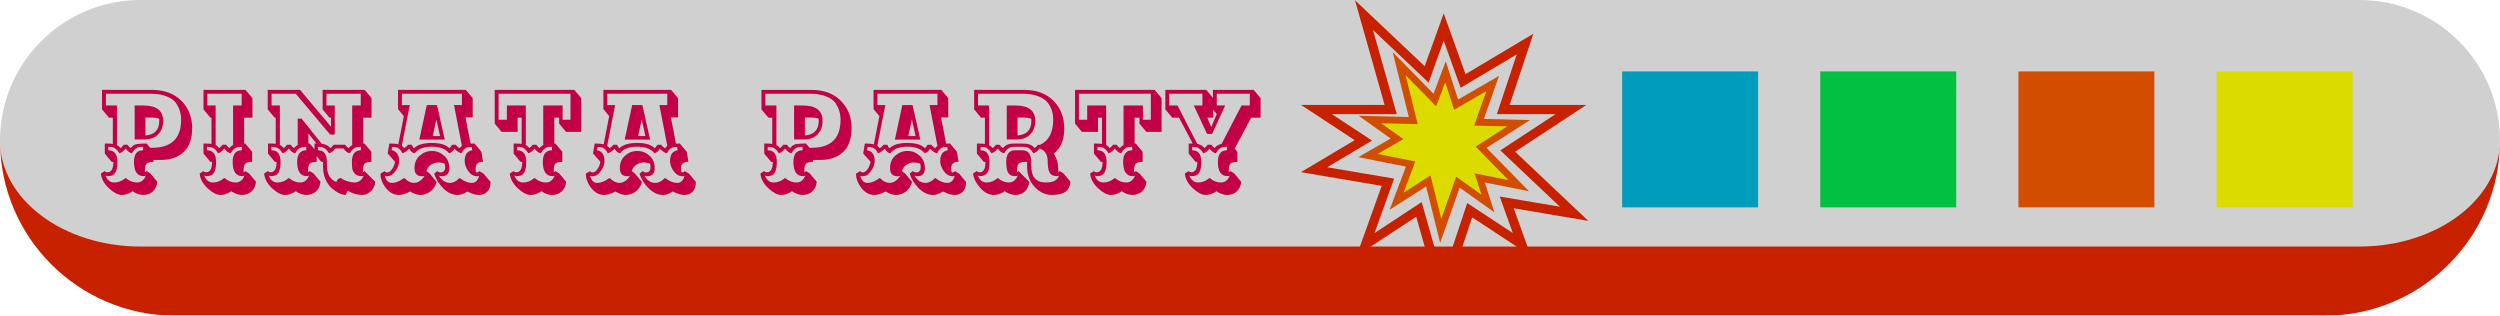 <svg width="1085" height="137" viewBox="0 0 1085 137" fill="none" xmlns="http://www.w3.org/2000/svg">
<mask id="path-1-outside-1_1532_1027" maskUnits="userSpaceOnUse" x="0" y="0" width="1085" height="137" fill="black">
<rect fill="white" width="1085" height="137"/>
<path d="M0 61C0 27.311 27.311 0 61 0H1024C1057.69 0 1085 27.311 1085 61V61C1085 94.689 1057.69 122 1024 122H61C27.311 122 0 94.689 0 61V61Z"/>
</mask>
<path d="M0 61C0 27.311 27.311 0 61 0H1024C1057.69 0 1085 27.311 1085 61V61C1085 94.689 1057.69 122 1024 122H61C27.311 122 0 94.689 0 61V61Z" fill="#D0D0D0"/>
<path d="M0 0H1085H0ZM1085 61C1085 102.974 1050.97 137 1009 137H76C34.026 137 0 102.974 0 61C0 86.405 27.311 107 61 107H1024C1057.69 107 1085 86.405 1085 61ZM0 122V0V122ZM1085 0V122V0Z" fill="#C72100" mask="url(#path-1-outside-1_1532_1027)"/>
<path d="M78.72 43.74C81.84 46.9 83.4 50.82 83.4 55.5C83.4 60.18 82.16 63.68 79.68 66C77.24 68.28 73.88 69.42 69.6 69.42H66.6V70.26C65.04 70.26 64.02 70.54 63.54 71.1C63.1 71.66 62.88 72.56 62.88 73.8V74.7C63.16 74.7 63.4 74.54 63.6 74.22L65.28 75.3L68.28 78.9C68.04 80.78 67.36 82.2 66.24 83.16C65.12 84.12 63.76 84.6 62.16 84.6C60.6 84.6 59.06 84.06 57.54 82.98C56.02 84.06 54.44 84.6 52.8 84.6C51.2 84.6 49.36 83.64 47.28 81.72C45.2 79.8 44.04 77.66 43.8 75.3L45.48 74.22C45.64 74.58 46.02 74.76 46.62 74.76C48.34 74.76 49.2 73.26 49.2 70.26H48.48L45.48 66.66V62.28C47.12 62.28 48.28 62.34 48.96 62.46V51.06H47.28L44.28 47.46V39H65.82C71.3 39 75.6 40.58 78.72 43.74ZM52.32 64.26C52.72 64.02 53.2 63.54 53.76 62.82H55.32C55.84 63.54 56.32 64.02 56.76 64.26C57.44 63.34 58.24 62.78 59.16 62.58C60.12 62.38 61.6 62.28 63.6 62.28L65.16 64.14H66.06C74.42 64.14 78.6 60.06 78.6 51.9C78.6 49.42 77.92 47.1 76.56 44.94C75.72 43.66 74.34 42.64 72.42 41.88C70.54 41.08 68.2 40.68 65.4 40.68H45.96V45.78H50.76V62.94C51.32 63.22 51.84 63.66 52.32 64.26ZM58.44 45.78H62.22C67.94 45.78 70.8 48 70.8 52.44C70.8 54.8 70.1 56.74 68.7 58.26C67.34 59.78 65.2 60.54 62.28 60.54H58.44V45.78ZM54.72 77.34C56.16 78.58 57.74 79.2 59.46 79.2C61.22 79.2 62.5 78.2 63.3 76.2C63.02 76.36 62.7 76.44 62.34 76.44C59.54 76.44 58.14 74.38 58.14 70.26C58.14 66.9 59.46 65.22 62.1 65.22V63.72C61.34 63.72 60.76 63.76 60.36 63.84C59.96 63.88 59.46 64.12 58.86 64.56C58.26 65 57.72 65.66 57.24 66.54C56.28 66.34 55.38 65.64 54.54 64.44C53.7 65.52 52.8 66.22 51.84 66.54C51.32 65.66 50.76 65 50.16 64.56C49.56 64.12 49.06 63.88 48.66 63.84C48.26 63.76 47.7 63.72 46.98 63.72V65.22C49.62 65.22 50.94 66.9 50.94 70.26C50.94 73.3 50.3 75.2 49.02 75.96C48.42 76.28 47.66 76.44 46.74 76.44L45.78 76.2C46.58 78.2 47.84 79.2 49.56 79.2C51.32 79.2 52.92 78.58 54.36 77.34H54.72ZM65.04 51H63.12V58.8C67.12 58.48 69.12 56.36 69.12 52.44L69.06 51.54C68.3 51.18 66.96 51 65.04 51ZM109.553 51.06H105.953V62.28H106.433L109.433 65.88V70.26C107.873 70.26 106.853 70.54 106.373 71.1C105.933 71.66 105.713 72.56 105.713 73.8V74.7C105.993 74.7 106.233 74.54 106.433 74.22L108.113 75.3L111.113 78.9C110.873 80.78 110.193 82.2 109.073 83.16C107.953 84.12 106.593 84.6 104.993 84.6C103.433 84.6 101.893 84.06 100.373 82.98C98.853 84.06 97.273 84.6 95.633 84.6C94.033 84.6 92.193 83.64 90.113 81.72C88.033 79.8 86.873 77.66 86.633 75.3L88.313 74.22C88.473 74.58 88.853 74.76 89.453 74.76C91.173 74.76 92.033 73.26 92.033 70.26H91.313L88.313 66.66V62.28C89.953 62.28 91.113 62.34 91.793 62.46V51.06H91.313L88.313 47.46V39H106.553L109.553 42.6V51.06ZM95.153 64.26C95.553 64.02 96.033 63.54 96.593 62.82H98.153C98.673 63.54 99.153 64.02 99.593 64.26C99.993 63.7 100.513 63.26 101.153 62.94V45.78H104.873V40.68H89.993V45.78H93.593V62.94C94.153 63.22 94.673 63.66 95.153 64.26ZM97.553 77.34C98.993 78.58 100.573 79.2 102.293 79.2C104.053 79.2 105.333 78.2 106.133 76.2C105.853 76.36 105.533 76.44 105.173 76.44C102.373 76.44 100.973 74.38 100.973 70.26C100.973 66.9 102.293 65.22 104.933 65.22V63.72C104.173 63.72 103.593 63.76 103.193 63.84C102.793 63.88 102.293 64.12 101.693 64.56C101.093 65 100.553 65.66 100.073 66.54C99.113 66.34 98.213 65.64 97.373 64.44C96.533 65.52 95.633 66.22 94.673 66.54C94.153 65.66 93.593 65 92.993 64.56C92.393 64.12 91.893 63.88 91.493 63.84C91.093 63.76 90.533 63.72 89.813 63.72V65.22C92.453 65.22 93.773 66.9 93.773 70.26C93.773 73.3 93.133 75.2 91.853 75.96C91.253 76.28 90.493 76.44 89.573 76.44L88.613 76.2C89.413 78.2 90.673 79.2 92.393 79.2C94.153 79.2 95.753 78.58 97.193 77.34H97.553ZM151.167 82.8C150.647 83.04 150.307 83.64 150.147 84.6C148.307 84.6 146.267 83.64 144.027 81.72C142.947 80.8 142.027 79.5 141.267 77.82C140.547 76.1 140.187 74.2 140.187 72.12V70.26H139.467L137.427 67.8V70.26C135.867 70.26 134.847 70.54 134.367 71.1C133.927 71.66 133.707 72.56 133.707 73.8V74.7C133.987 74.7 134.227 74.54 134.427 74.22L136.107 75.3L139.107 78.9C138.867 80.78 138.187 82.2 137.067 83.16C135.947 84.12 134.587 84.6 132.987 84.6C131.427 84.6 129.887 84.06 128.367 82.98C126.847 84.06 125.267 84.6 123.627 84.6C122.027 84.6 120.187 83.64 118.107 81.72C116.027 79.8 114.867 77.66 114.627 75.3L116.307 74.22C116.467 74.58 116.847 74.76 117.447 74.76C119.167 74.76 120.027 73.26 120.027 70.26H119.307L116.307 66.66V62.28C117.907 62.28 119.027 62.32 119.667 62.4V51.06H119.187L116.187 47.46V39H130.227L143.667 55.02V51.06H143.007L140.007 47.46V39H158.247L161.247 42.6V51.06H157.647V62.28H158.187L161.187 65.88V70.26C159.627 70.26 158.627 70.54 158.187 71.1C157.747 71.66 157.527 72.56 157.527 73.8V74.7C157.807 74.62 158.027 74.46 158.187 74.22L162.867 78.9C162.627 80.78 161.927 82.2 160.767 83.16C159.647 84.12 158.487 84.6 157.287 84.6C156.087 84.6 154.927 84.42 153.807 84.06C152.687 83.74 151.807 83.32 151.167 82.8ZM123.147 64.26C123.547 64.02 124.027 63.54 124.587 62.82H126.147C126.667 63.54 127.147 64.02 127.587 64.26C128.027 63.7 128.567 63.26 129.207 62.94V51.48H130.887L139.647 62.4C141.287 62.6 142.527 63.22 143.367 64.26C143.767 64.02 144.247 63.54 144.807 62.82H149.787C150.307 63.54 150.807 64.02 151.287 64.26C151.807 63.7 152.327 63.28 152.847 63V45.78H156.567V40.68H141.687V45.78H145.287V58.38H143.247L128.367 40.68H117.867V45.78H121.467V62.88C122.107 63.2 122.667 63.66 123.147 64.26ZM153.747 79.2C155.707 79.2 157.067 78.2 157.827 76.2C157.587 76.36 157.287 76.44 156.927 76.44C155.727 76.44 154.787 76.12 154.107 75.48C153.467 74.8 153.067 74.08 152.907 73.32C152.787 72.52 152.727 71.5 152.727 70.26C152.727 66.9 154.027 65.22 156.627 65.22V63.72C155.907 63.72 155.347 63.76 154.947 63.84C154.587 63.88 154.087 64.12 153.447 64.56C152.847 65 152.287 65.66 151.767 66.54C150.807 66.34 149.907 65.64 149.067 64.44H145.527C144.687 65.56 143.787 66.26 142.827 66.54C142.307 65.66 141.747 65 141.147 64.56C140.547 64.12 140.047 63.88 139.647 63.84C139.287 63.76 138.747 63.72 138.027 63.72V65.22C140.587 65.22 141.867 66.9 141.867 70.26V71.82C141.867 74.94 142.887 77.16 144.927 78.48C145.327 78.72 145.687 78.88 146.007 78.96C146.327 77.84 146.987 77.28 147.987 77.28C148.667 77.84 149.607 78.3 150.807 78.66C152.007 79.02 152.987 79.2 153.747 79.2ZM125.547 77.34C126.987 78.58 128.567 79.2 130.287 79.2C132.047 79.2 133.327 78.2 134.127 76.2C133.847 76.36 133.527 76.44 133.167 76.44C130.367 76.44 128.967 74.38 128.967 70.26C128.967 66.9 130.287 65.22 132.927 65.22V63.72C132.167 63.72 131.587 63.76 131.187 63.84C130.787 63.88 130.287 64.12 129.687 64.56C129.087 65 128.547 65.66 128.067 66.54C127.107 66.34 126.207 65.64 125.367 64.44C124.527 65.52 123.627 66.22 122.667 66.54C122.147 65.66 121.587 65 120.987 64.56C120.387 64.12 119.887 63.88 119.487 63.84C119.087 63.76 118.527 63.72 117.807 63.72V65.22C120.447 65.22 121.767 66.9 121.767 70.26C121.767 73.3 121.127 75.2 119.847 75.96C119.247 76.28 118.487 76.44 117.567 76.44L116.607 76.2C117.407 78.2 118.667 79.2 120.387 79.2C122.147 79.2 123.747 78.58 125.187 77.34H125.547ZM133.827 62.28H134.427L136.467 64.74V62.28H137.307L133.827 57.9V62.28ZM172.746 39H202.146L205.146 42.6V50.94H202.026L204.246 62.34C204.606 62.3 205.166 62.28 205.926 62.28L208.926 65.88L209.646 70.2C207.486 70.2 206.406 71.16 206.406 73.08C206.406 74.24 206.546 74.82 206.826 74.82C207.506 74.82 207.886 74.62 207.966 74.22L209.886 75.36L212.886 78.96C212.886 80.88 212.406 82.3 211.446 83.22C210.526 84.14 209.326 84.6 207.846 84.6C206.406 84.6 204.746 84.1 202.866 83.1C201.386 84.1 199.946 84.6 198.546 84.6C196.346 84.6 194.266 83.62 192.306 81.66C190.386 79.7 189.086 77.6 188.406 75.36L189.846 74.22C190.166 74.62 190.626 74.82 191.226 74.82C192.546 74.82 193.206 74.04 193.206 72.48L193.026 71.1C192.266 70.7 191.326 70.5 190.206 70.5C189.126 70.5 188.086 70.82 187.086 71.46C186.086 72.1 185.406 73.02 185.046 74.22L186.486 75.36L189.486 78.96C188.926 80.84 187.986 82.24 186.666 83.16C185.386 84.12 184.006 84.6 182.526 84.6C181.086 84.6 179.566 84.1 177.966 83.1C176.166 84.1 174.506 84.6 172.986 84.6C170.906 84.6 169.066 83.6 167.466 81.6C165.906 79.6 165.126 77.52 165.126 75.36L166.986 74.22C167.066 74.62 167.446 74.82 168.126 74.82C168.846 74.82 169.526 74.34 170.166 73.38C170.846 72.42 171.266 71.36 171.426 70.2L168.246 66.6L168.966 62.28C170.686 62.28 171.986 62.4 172.866 62.64L175.266 50.4L172.746 47.34V39ZM195.006 64.32C195.366 64.04 195.766 63.54 196.206 62.82H197.766C198.406 63.58 198.986 64.08 199.506 64.32C199.666 64.04 199.986 63.7 200.466 63.3L197.046 45.6H200.466V40.68H174.426V45.6H177.846L174.366 63.3C174.846 63.66 175.206 64 175.446 64.32C175.926 64.04 176.486 63.54 177.126 62.82H178.686C179.006 63.58 179.346 64.08 179.706 64.32C181.226 62.8 183.786 62.04 187.386 62.04C191.026 62.04 193.566 62.8 195.006 64.32ZM199.686 77.34C201.446 78.7 203.126 79.38 204.726 79.38C206.366 79.38 207.446 78.34 207.966 76.26C207.766 76.42 207.486 76.5 207.126 76.5C205.606 76.5 204.306 75.76 203.226 74.28C202.186 72.76 201.666 71.32 201.666 69.96C201.666 67.12 202.766 65.54 204.966 65.22L204.726 63.78C203.966 63.78 203.386 63.82 202.986 63.9C202.626 63.94 202.186 64.18 201.666 64.62C201.146 65.02 200.706 65.66 200.346 66.54C199.426 66.38 198.386 65.7 197.226 64.5C196.946 65.02 196.606 65.46 196.206 65.82C195.846 66.14 195.426 66.38 194.946 66.54C193.386 64.62 190.866 63.66 187.386 63.66C183.906 63.66 181.426 64.62 179.946 66.54C179.026 66.38 178.246 65.7 177.606 64.5C176.646 65.54 175.646 66.22 174.606 66.54C174.246 65.66 173.786 65.02 173.226 64.62C172.706 64.18 172.246 63.94 171.846 63.9C171.446 63.82 170.886 63.78 170.166 63.78L169.926 65.22C171.046 65.38 171.866 65.86 172.386 66.66C172.946 67.42 173.226 68.5 173.226 69.9C173.226 71.3 172.686 72.76 171.606 74.28C170.566 75.76 169.306 76.5 167.826 76.5L166.986 76.26C167.506 78.34 168.546 79.38 170.106 79.38C171.706 79.38 173.406 78.7 175.206 77.34H175.566C176.926 78.7 178.286 79.38 179.646 79.38C181.446 79.38 183.006 78.34 184.326 76.26C184.006 76.42 183.646 76.5 183.246 76.5C181.006 76.5 179.886 75.34 179.886 73.02C179.886 70.7 180.646 68.88 182.166 67.56C183.686 66.2 185.446 65.52 187.446 65.52C189.446 65.52 191.206 66.2 192.726 67.56C194.246 68.88 195.006 70.7 195.006 73.02C195.006 75.34 193.886 76.5 191.646 76.5L190.506 76.26C191.786 78.34 193.366 79.38 195.246 79.38C196.646 79.38 198.006 78.7 199.326 77.34H199.686ZM181.986 60.6L185.226 45.6H189.666L193.026 60.6H181.986ZM189.366 51.9L187.806 59.04H190.986L189.366 51.9ZM240.565 51.06V62.28H241.045L244.045 65.88V70.26C242.485 70.26 241.465 70.54 240.985 71.1C240.545 71.66 240.325 72.56 240.325 73.8V74.7C240.605 74.7 240.845 74.54 241.045 74.22L242.725 75.3L245.725 78.9C245.485 80.78 244.805 82.2 243.685 83.16C242.565 84.12 241.205 84.6 239.605 84.6C238.045 84.6 236.505 84.06 234.985 82.98C233.465 84.06 231.885 84.6 230.245 84.6C228.645 84.6 226.805 83.64 224.725 81.72C222.645 79.8 221.485 77.66 221.245 75.3L222.925 74.22C223.085 74.58 223.465 74.76 224.065 74.76C225.785 74.76 226.645 73.26 226.645 70.26H225.925L222.925 66.66V62.28C224.565 62.28 225.725 62.34 226.405 62.46V51.06H224.665V57.24H217.705L214.705 53.64V39H249.265L252.265 42.6V57.24H245.665L242.665 53.64V51.06H240.565ZM229.765 64.26C230.165 64.02 230.645 63.54 231.205 62.82H232.765C233.285 63.54 233.765 64.02 234.205 64.26C234.605 63.7 235.125 63.26 235.765 62.94V45.78H244.165V51.96H247.585V40.68H216.385V51.96H219.985V45.78H228.205V62.94C228.765 63.22 229.285 63.66 229.765 64.26ZM232.165 77.34C233.605 78.58 235.185 79.2 236.905 79.2C238.665 79.2 239.945 78.2 240.745 76.2C240.465 76.36 240.145 76.44 239.785 76.44C236.985 76.44 235.585 74.38 235.585 70.26C235.585 66.9 236.905 65.22 239.545 65.22V63.72C238.785 63.72 238.205 63.76 237.805 63.84C237.405 63.88 236.905 64.12 236.305 64.56C235.705 65 235.165 65.66 234.685 66.54C233.725 66.34 232.825 65.64 231.985 64.44C231.145 65.52 230.245 66.22 229.285 66.54C228.765 65.66 228.205 65 227.605 64.56C227.005 64.12 226.505 63.88 226.105 63.84C225.705 63.76 225.145 63.72 224.425 63.72V65.22C227.065 65.22 228.385 66.9 228.385 70.26C228.385 73.3 227.745 75.2 226.465 75.96C225.865 76.28 225.105 76.44 224.185 76.44L223.225 76.2C224.025 78.2 225.285 79.2 227.005 79.2C228.765 79.2 230.365 78.58 231.805 77.34H232.165ZM261.875 39H291.275L294.275 42.6V50.94H291.155L293.375 62.34C293.735 62.3 294.295 62.28 295.055 62.28L298.055 65.88L298.775 70.2C296.615 70.2 295.535 71.16 295.535 73.08C295.535 74.24 295.675 74.82 295.955 74.82C296.635 74.82 297.015 74.62 297.095 74.22L299.015 75.36L302.015 78.96C302.015 80.88 301.535 82.3 300.575 83.22C299.655 84.14 298.455 84.6 296.975 84.6C295.535 84.6 293.875 84.1 291.995 83.1C290.515 84.1 289.075 84.6 287.675 84.6C285.475 84.6 283.395 83.62 281.435 81.66C279.515 79.7 278.215 77.6 277.535 75.36L278.975 74.22C279.295 74.62 279.755 74.82 280.355 74.82C281.675 74.82 282.335 74.04 282.335 72.48L282.155 71.1C281.395 70.7 280.455 70.5 279.335 70.5C278.255 70.5 277.215 70.82 276.215 71.46C275.215 72.1 274.535 73.02 274.175 74.22L275.615 75.36L278.615 78.96C278.055 80.84 277.115 82.24 275.795 83.16C274.515 84.12 273.135 84.6 271.655 84.6C270.215 84.6 268.695 84.1 267.095 83.1C265.295 84.1 263.635 84.6 262.115 84.6C260.035 84.6 258.195 83.6 256.595 81.6C255.035 79.6 254.255 77.52 254.255 75.36L256.115 74.22C256.195 74.62 256.575 74.82 257.255 74.82C257.975 74.82 258.655 74.34 259.295 73.38C259.975 72.42 260.395 71.36 260.555 70.2L257.375 66.6L258.095 62.28C259.815 62.28 261.115 62.4 261.995 62.64L264.395 50.4L261.875 47.34V39ZM284.135 64.32C284.495 64.04 284.895 63.54 285.335 62.82H286.895C287.535 63.58 288.115 64.08 288.635 64.32C288.795 64.04 289.115 63.7 289.595 63.3L286.175 45.6H289.595V40.68H263.555V45.6H266.975L263.495 63.3C263.975 63.66 264.335 64 264.575 64.32C265.055 64.04 265.615 63.54 266.255 62.82H267.815C268.135 63.58 268.475 64.08 268.835 64.32C270.355 62.8 272.915 62.04 276.515 62.04C280.155 62.04 282.695 62.8 284.135 64.32ZM288.815 77.34C290.575 78.7 292.255 79.38 293.855 79.38C295.495 79.38 296.575 78.34 297.095 76.26C296.895 76.42 296.615 76.5 296.255 76.5C294.735 76.5 293.435 75.76 292.355 74.28C291.315 72.76 290.795 71.32 290.795 69.96C290.795 67.12 291.895 65.54 294.095 65.22L293.855 63.78C293.095 63.78 292.515 63.82 292.115 63.9C291.755 63.94 291.315 64.18 290.795 64.62C290.275 65.02 289.835 65.66 289.475 66.54C288.555 66.38 287.515 65.7 286.355 64.5C286.075 65.02 285.735 65.46 285.335 65.82C284.975 66.14 284.555 66.38 284.075 66.54C282.515 64.62 279.995 63.66 276.515 63.66C273.035 63.66 270.555 64.62 269.075 66.54C268.155 66.38 267.375 65.7 266.735 64.5C265.775 65.54 264.775 66.22 263.735 66.54C263.375 65.66 262.915 65.02 262.355 64.62C261.835 64.18 261.375 63.94 260.975 63.9C260.575 63.82 260.015 63.78 259.295 63.78L259.055 65.22C260.175 65.38 260.995 65.86 261.515 66.66C262.075 67.42 262.355 68.5 262.355 69.9C262.355 71.3 261.815 72.76 260.735 74.28C259.695 75.76 258.435 76.5 256.955 76.5L256.115 76.26C256.635 78.34 257.675 79.38 259.235 79.38C260.835 79.38 262.535 78.7 264.335 77.34H264.695C266.055 78.7 267.415 79.38 268.775 79.38C270.575 79.38 272.135 78.34 273.455 76.26C273.135 76.42 272.775 76.5 272.375 76.5C270.135 76.5 269.015 75.34 269.015 73.02C269.015 70.7 269.775 68.88 271.295 67.56C272.815 66.2 274.575 65.52 276.575 65.52C278.575 65.52 280.335 66.2 281.855 67.56C283.375 68.88 284.135 70.7 284.135 73.02C284.135 75.34 283.015 76.5 280.775 76.5L279.635 76.26C280.915 78.34 282.495 79.38 284.375 79.38C285.775 79.38 287.135 78.7 288.455 77.34H288.815ZM271.115 60.6L274.355 45.6H278.795L282.155 60.6H271.115ZM278.495 51.9L276.935 59.04H280.115L278.495 51.9ZM364.919 43.74C368.039 46.9 369.599 50.82 369.599 55.5C369.599 60.18 368.359 63.68 365.879 66C363.439 68.28 360.079 69.42 355.799 69.42H352.799V70.26C351.239 70.26 350.219 70.54 349.739 71.1C349.299 71.66 349.079 72.56 349.079 73.8V74.7C349.359 74.7 349.599 74.54 349.799 74.22L351.479 75.3L354.479 78.9C354.239 80.78 353.559 82.2 352.439 83.16C351.319 84.12 349.959 84.6 348.359 84.6C346.799 84.6 345.259 84.06 343.739 82.98C342.219 84.06 340.639 84.6 338.999 84.6C337.399 84.6 335.559 83.64 333.479 81.72C331.399 79.8 330.239 77.66 329.999 75.3L331.679 74.22C331.839 74.58 332.219 74.76 332.819 74.76C334.539 74.76 335.399 73.26 335.399 70.26H334.679L331.679 66.66V62.28C333.319 62.28 334.479 62.34 335.159 62.46V51.06H333.479L330.479 47.46V39H352.019C357.499 39 361.799 40.58 364.919 43.74ZM338.519 64.26C338.919 64.02 339.399 63.54 339.959 62.82H341.519C342.039 63.54 342.519 64.02 342.959 64.26C343.639 63.34 344.439 62.78 345.359 62.58C346.319 62.38 347.799 62.28 349.799 62.28L351.359 64.14H352.259C360.619 64.14 364.799 60.06 364.799 51.9C364.799 49.42 364.119 47.1 362.759 44.94C361.919 43.66 360.539 42.64 358.619 41.88C356.739 41.08 354.399 40.68 351.599 40.68H332.159V45.78H336.959V62.94C337.519 63.22 338.039 63.66 338.519 64.26ZM344.639 45.78H348.419C354.139 45.78 356.999 48 356.999 52.44C356.999 54.8 356.299 56.74 354.899 58.26C353.539 59.78 351.399 60.54 348.479 60.54H344.639V45.78ZM340.919 77.34C342.359 78.58 343.939 79.2 345.659 79.2C347.419 79.2 348.699 78.2 349.499 76.2C349.219 76.36 348.899 76.44 348.539 76.44C345.739 76.44 344.339 74.38 344.339 70.26C344.339 66.9 345.659 65.22 348.299 65.22V63.72C347.539 63.72 346.959 63.76 346.559 63.84C346.159 63.88 345.659 64.12 345.059 64.56C344.459 65 343.919 65.66 343.439 66.54C342.479 66.34 341.579 65.64 340.739 64.44C339.899 65.52 338.999 66.22 338.039 66.54C337.519 65.66 336.959 65 336.359 64.56C335.759 64.12 335.259 63.88 334.859 63.84C334.459 63.76 333.899 63.72 333.179 63.72V65.22C335.819 65.22 337.139 66.9 337.139 70.26C337.139 73.3 336.499 75.2 335.219 75.96C334.619 76.28 333.859 76.44 332.939 76.44L331.979 76.2C332.779 78.2 334.039 79.2 335.759 79.2C337.519 79.2 339.119 78.58 340.559 77.34H340.919ZM351.239 51H349.319V58.8C353.319 58.48 355.319 56.36 355.319 52.44L355.259 51.54C354.499 51.18 353.159 51 351.239 51ZM379.132 39H408.532L411.532 42.6V50.94H408.412L410.632 62.34C410.992 62.3 411.552 62.28 412.312 62.28L415.312 65.88L416.032 70.2C413.872 70.2 412.792 71.16 412.792 73.08C412.792 74.24 412.932 74.82 413.212 74.82C413.892 74.82 414.272 74.62 414.352 74.22L416.272 75.36L419.272 78.96C419.272 80.88 418.792 82.3 417.832 83.22C416.912 84.14 415.712 84.6 414.232 84.6C412.792 84.6 411.132 84.1 409.252 83.1C407.772 84.1 406.332 84.6 404.932 84.6C402.732 84.6 400.652 83.62 398.692 81.66C396.772 79.7 395.472 77.6 394.792 75.36L396.232 74.22C396.552 74.62 397.012 74.82 397.612 74.82C398.932 74.82 399.592 74.04 399.592 72.48L399.412 71.1C398.652 70.7 397.712 70.5 396.592 70.5C395.512 70.5 394.472 70.82 393.472 71.46C392.472 72.1 391.792 73.02 391.432 74.22L392.872 75.36L395.872 78.96C395.312 80.84 394.372 82.24 393.052 83.16C391.772 84.12 390.392 84.6 388.912 84.6C387.472 84.6 385.952 84.1 384.352 83.1C382.552 84.1 380.892 84.6 379.372 84.6C377.292 84.6 375.452 83.6 373.852 81.6C372.292 79.6 371.512 77.52 371.512 75.36L373.372 74.22C373.452 74.62 373.832 74.82 374.512 74.82C375.232 74.82 375.912 74.34 376.552 73.38C377.232 72.42 377.652 71.36 377.812 70.2L374.632 66.6L375.352 62.28C377.072 62.28 378.372 62.4 379.252 62.64L381.652 50.4L379.132 47.34V39ZM401.392 64.32C401.752 64.04 402.152 63.54 402.592 62.82H404.152C404.792 63.58 405.372 64.08 405.892 64.32C406.052 64.04 406.372 63.7 406.852 63.3L403.432 45.6H406.852V40.68H380.812V45.6H384.232L380.752 63.3C381.232 63.66 381.592 64 381.832 64.32C382.312 64.04 382.872 63.54 383.512 62.82H385.072C385.392 63.58 385.732 64.08 386.092 64.32C387.612 62.8 390.172 62.04 393.772 62.04C397.412 62.04 399.952 62.8 401.392 64.32ZM406.072 77.34C407.832 78.7 409.512 79.38 411.112 79.38C412.752 79.38 413.832 78.34 414.352 76.26C414.152 76.42 413.872 76.5 413.512 76.5C411.992 76.5 410.692 75.76 409.612 74.28C408.572 72.76 408.052 71.32 408.052 69.96C408.052 67.12 409.152 65.54 411.352 65.22L411.112 63.78C410.352 63.78 409.772 63.82 409.372 63.9C409.012 63.94 408.572 64.18 408.052 64.62C407.532 65.02 407.092 65.66 406.732 66.54C405.812 66.38 404.772 65.7 403.612 64.5C403.332 65.02 402.992 65.46 402.592 65.82C402.232 66.14 401.812 66.38 401.332 66.54C399.772 64.62 397.252 63.66 393.772 63.66C390.292 63.66 387.812 64.62 386.332 66.54C385.412 66.38 384.632 65.7 383.992 64.5C383.032 65.54 382.032 66.22 380.992 66.54C380.632 65.66 380.172 65.02 379.612 64.62C379.092 64.18 378.632 63.94 378.232 63.9C377.832 63.82 377.272 63.78 376.552 63.78L376.312 65.22C377.432 65.38 378.252 65.86 378.772 66.66C379.332 67.42 379.612 68.5 379.612 69.9C379.612 71.3 379.072 72.76 377.992 74.28C376.952 75.76 375.692 76.5 374.212 76.5L373.372 76.26C373.892 78.34 374.932 79.38 376.492 79.38C378.092 79.38 379.792 78.7 381.592 77.34H381.952C383.312 78.7 384.672 79.38 386.032 79.38C387.832 79.38 389.392 78.34 390.712 76.26C390.392 76.42 390.032 76.5 389.632 76.5C387.392 76.5 386.272 75.34 386.272 73.02C386.272 70.7 387.032 68.88 388.552 67.56C390.072 66.2 391.832 65.52 393.832 65.52C395.832 65.52 397.592 66.2 399.112 67.56C400.632 68.88 401.392 70.7 401.392 73.02C401.392 75.34 400.272 76.5 398.032 76.5L396.892 76.26C398.172 78.34 399.752 79.38 401.632 79.38C403.032 79.38 404.392 78.7 405.712 77.34H406.072ZM388.372 60.6L391.612 45.6H396.052L399.412 60.6H388.372ZM395.752 51.9L394.192 59.04H397.372L395.752 51.9ZM445.752 70.26H445.032C443.472 70.26 442.472 70.54 442.032 71.1C441.632 71.66 441.432 72.56 441.432 73.8V74.7C441.672 74.58 441.872 74.42 442.032 74.22L446.712 78.9C446.472 80.78 445.792 82.2 444.672 83.16C443.552 84.12 442.232 84.6 440.712 84.6C439.192 84.6 437.632 84.06 436.032 82.98C434.432 84.06 432.872 84.6 431.352 84.6C429.192 84.6 427.212 83.58 425.412 81.54C423.612 79.54 422.572 77.46 422.292 75.3L423.972 74.22C424.172 74.58 424.612 74.76 425.292 74.76C425.972 74.76 426.492 74.5 426.852 73.98C427.252 73.42 427.472 72.88 427.512 72.36C427.592 71.84 427.632 71.14 427.632 70.26H426.972L423.972 66.66V62.28C425.612 62.28 426.772 62.34 427.452 62.46V51.06H425.772L422.772 47.46V39H444.312C449.792 39 454.092 40.58 457.212 43.74C460.332 46.9 461.892 50.92 461.892 55.8C461.892 60.68 460.372 64.3 457.332 66.66C458.652 68.7 459.312 71.1 459.312 73.86V74.7C459.592 74.58 459.812 74.42 459.972 74.22L461.592 75.3L464.592 78.9C464.392 80.9 463.652 82.34 462.372 83.22C461.092 84.14 459.092 84.6 456.372 84.6C453.652 84.6 451.192 83.42 448.992 81.06C446.832 78.74 445.752 75.76 445.752 72.12V70.26ZM448.992 64.26C449.472 63.98 449.972 63.5 450.492 62.82C450.892 62.82 451.172 62.84 451.332 62.88C455.172 61.12 457.092 57.46 457.092 51.9C457.092 49.94 456.752 48.26 456.072 46.86C455.432 45.42 454.652 44.32 453.732 43.56C452.852 42.76 451.552 42.08 449.832 41.52C448.152 40.96 446.172 40.68 443.892 40.68H424.452V45.78H429.252V62.94C429.852 63.26 430.372 63.7 430.812 64.26C431.212 64.02 431.692 63.54 432.252 62.82H433.812C434.332 63.54 434.832 64.02 435.312 64.26C436.192 63.1 437.452 62.46 439.092 62.34C439.692 62.3 440.672 62.28 442.032 62.28C443.432 62.28 444.452 62.3 445.092 62.34C446.812 62.46 448.112 63.1 448.992 64.26ZM440.532 63.72C439.812 63.72 439.252 63.76 438.852 63.84C438.492 63.88 438.012 64.12 437.412 64.56C436.812 65 436.272 65.66 435.792 66.54C434.792 66.34 433.872 65.64 433.032 64.44C432.192 65.52 431.272 66.22 430.272 66.54C429.792 65.66 429.252 65 428.652 64.56C428.052 64.12 427.552 63.88 427.152 63.84C426.792 63.76 426.272 63.72 425.592 63.72V65.22C428.152 65.22 429.432 66.9 429.432 70.26C429.432 71.5 429.352 72.52 429.192 73.32C429.072 74.08 428.692 74.8 428.052 75.48C427.412 76.12 426.492 76.44 425.292 76.44L424.392 76.2C425.192 78.2 426.452 79.2 428.172 79.2C429.892 79.2 431.452 78.58 432.852 77.34H433.212C434.612 78.58 436.152 79.2 437.832 79.2C439.552 79.2 440.852 78.2 441.732 76.2C441.532 76.36 441.092 76.44 440.412 76.44C439.732 76.44 439.092 76.28 438.492 75.96C437.932 75.6 437.532 75.1 437.292 74.46C436.892 73.38 436.692 71.98 436.692 70.26C436.692 66.9 437.972 65.22 440.532 65.22H443.652C446.252 65.22 447.552 66.9 447.552 70.26V71.82C447.552 76.74 449.632 79.2 453.792 79.2C455.912 79.2 457.392 78.84 458.232 78.12C459.032 77.48 459.492 76.84 459.612 76.2C459.372 76.36 459.072 76.44 458.712 76.44C457.072 76.44 455.992 75.88 455.472 74.76C454.952 73.64 454.692 72.06 454.692 70.02C454.692 67.06 453.512 65.2 451.152 64.44C450.392 65.52 449.512 66.22 448.512 66.54C447.992 65.66 447.432 65 446.832 64.56C446.232 64.12 445.732 63.88 445.332 63.84C444.932 63.76 444.372 63.72 443.652 63.72H440.532ZM436.932 45.78H440.712C446.432 45.78 449.292 48 449.292 52.44C449.292 54.8 448.592 56.74 447.192 58.26C445.832 59.78 443.692 60.54 440.772 60.54H436.932V45.78ZM443.532 51H441.612V58.8C445.612 58.48 447.612 56.36 447.612 52.44L447.552 51.54C446.792 51.18 445.452 51 443.532 51ZM492.425 51.06V62.28H492.905L495.905 65.88V70.26C494.345 70.26 493.325 70.54 492.845 71.1C492.405 71.66 492.185 72.56 492.185 73.8V74.7C492.465 74.7 492.705 74.54 492.905 74.22L494.585 75.3L497.585 78.9C497.345 80.78 496.665 82.2 495.545 83.16C494.425 84.12 493.065 84.6 491.465 84.6C489.905 84.6 488.365 84.06 486.845 82.98C485.325 84.06 483.745 84.6 482.105 84.6C480.505 84.6 478.665 83.64 476.585 81.72C474.505 79.8 473.345 77.66 473.105 75.3L474.785 74.22C474.945 74.58 475.325 74.76 475.925 74.76C477.645 74.76 478.505 73.26 478.505 70.26H477.785L474.785 66.66V62.28C476.425 62.28 477.585 62.34 478.265 62.46V51.06H476.525V57.24H469.565L466.565 53.64V39H501.125L504.125 42.6V57.24H497.525L494.525 53.64V51.06H492.425ZM481.625 64.26C482.025 64.02 482.505 63.54 483.065 62.82H484.625C485.145 63.54 485.625 64.02 486.065 64.26C486.465 63.7 486.985 63.26 487.625 62.94V45.78H496.025V51.96H499.445V40.68H468.245V51.96H471.845V45.78H480.065V62.94C480.625 63.22 481.145 63.66 481.625 64.26ZM484.025 77.34C485.465 78.58 487.045 79.2 488.765 79.2C490.525 79.2 491.805 78.2 492.605 76.2C492.325 76.36 492.005 76.44 491.645 76.44C488.845 76.44 487.445 74.38 487.445 70.26C487.445 66.9 488.765 65.22 491.405 65.22V63.72C490.645 63.72 490.065 63.76 489.665 63.84C489.265 63.88 488.765 64.12 488.165 64.56C487.565 65 487.025 65.66 486.545 66.54C485.585 66.34 484.685 65.64 483.845 64.44C483.005 65.52 482.105 66.22 481.145 66.54C480.625 65.66 480.065 65 479.465 64.56C478.865 64.12 478.365 63.88 477.965 63.84C477.565 63.76 477.005 63.72 476.285 63.72V65.22C478.925 65.22 480.245 66.9 480.245 70.26C480.245 73.3 479.605 75.2 478.325 75.96C477.725 76.28 476.965 76.44 476.045 76.44L475.085 76.2C475.885 78.2 477.145 79.2 478.865 79.2C480.625 79.2 482.225 78.58 483.665 77.34H484.025ZM515.894 62.28H517.634L511.694 51.06H508.754L505.754 47.46V39H523.514L526.394 42.48V39H544.094L547.094 42.6V51.06H543.014L535.874 64.5L537.014 65.88V70.26C535.454 70.26 534.434 70.54 533.954 71.1C533.514 71.66 533.294 72.56 533.294 73.8V74.7C533.574 74.7 533.814 74.54 534.014 74.22L535.694 75.3L538.694 78.9C538.454 80.78 537.774 82.2 536.654 83.16C535.534 84.12 534.174 84.6 532.574 84.6C531.014 84.6 529.474 84.06 527.954 82.98C526.434 84.06 524.854 84.6 523.214 84.6C521.614 84.6 519.774 83.64 517.694 81.72C515.614 79.8 514.454 77.66 514.214 75.3L515.894 74.22C516.054 74.58 516.434 74.76 517.034 74.76C518.754 74.76 519.614 73.26 519.614 70.26H518.894L515.894 66.66V62.28ZM522.734 64.26C523.134 64.02 523.614 63.54 524.174 62.82H525.734C526.254 63.54 526.734 64.02 527.174 64.26C527.854 63.3 528.854 62.7 530.174 62.46L538.814 45.78H542.414V40.68H528.074V45.78H531.734L526.034 58.14H523.874L518.114 45.78H521.834V40.68H507.434V45.78H511.034L519.614 62.46C520.974 62.7 522.014 63.3 522.734 64.26ZM525.134 77.34C526.574 78.58 528.154 79.2 529.874 79.2C531.634 79.2 532.914 78.2 533.714 76.2C533.434 76.36 533.114 76.44 532.754 76.44C529.954 76.44 528.554 74.38 528.554 70.26C528.554 66.9 529.874 65.22 532.514 65.22V63.72C531.754 63.72 531.174 63.76 530.774 63.84C530.374 63.88 529.874 64.12 529.274 64.56C528.674 65 528.134 65.66 527.654 66.54C526.694 66.34 525.794 65.64 524.954 64.44C524.114 65.52 523.214 66.22 522.254 66.54C521.734 65.66 521.174 65 520.574 64.56C519.974 64.12 519.474 63.88 519.074 63.84C518.674 63.76 518.114 63.72 517.394 63.72V65.22C520.034 65.22 521.354 66.9 521.354 70.26C521.354 73.3 520.714 75.2 519.434 75.96C518.834 76.28 518.074 76.44 517.154 76.44L516.194 76.2C516.994 78.2 518.254 79.2 519.974 79.2C521.734 79.2 523.334 78.58 524.774 77.34H525.134ZM526.514 51.06H523.934L525.674 55.14L528.074 49.5L526.514 47.64V51.06Z" fill="#C30046"/>
<rect x="704" y="31" width="59" height="59" fill="#009CBC"/>
<rect x="790" y="31" width="59" height="59" fill="#00C140"/>
<rect x="876" y="31" width="59" height="59" fill="#D34D00"/>
<rect x="962" y="31" width="59" height="59" fill="#DCDB00"/>
<path d="M628.669 35.233L627.355 31.153L625.838 35.162L622.714 43.421L611.06 31.528L607.201 27.59L608.533 32.94L613.361 52.334L599.424 51.986L594.519 51.863L598.517 54.707L606.297 60.243L597.17 65.515L593.726 67.504L597.626 68.285L612.206 71.201L607.7 83.112L606.1 87.341L609.91 84.907L619.885 78.536L624.07 95.348L625.278 100.2L626.94 95.484L632.733 79.052L642.092 85.712L645.776 88.333L644.39 84.029L642.188 77.197L654.361 79.632L659.131 80.586L655.726 77.111L642.787 63.907L654.98 56.119L659.114 53.477L654.21 53.355L641.899 53.047L646.467 40.09L647.816 36.262L644.302 38.292L631.952 45.425L628.669 35.233Z" fill="#DCDB00" stroke="#D34D00" stroke-width="3"/>
<path d="M628.442 16.954L626.56 11.716L624.678 16.954L619.169 32.285L597.236 11.547L591.96 6.558L593.937 13.545L603.556 47.528H578.007H571.32L576.909 51.199L591.694 60.913L574.977 70.868L570.306 73.649L575.666 74.558L602.352 79.085L594.67 100.463L592.645 106.1L597.651 102.811L615.824 90.872L624.222 120.545L625.99 126.793L628.044 120.632L637.844 91.231L655.469 102.811L660.475 106.1L658.45 100.463L653.91 87.829L676.666 91.689L683.162 92.791L678.374 88.264L654.358 65.556L676.211 51.199L681.8 47.528H675.113H652.411L660.18 24.22L661.881 19.117L657.26 21.869L634.977 35.138L628.442 16.954Z" stroke="#C72100" stroke-width="4"/>
</svg>

